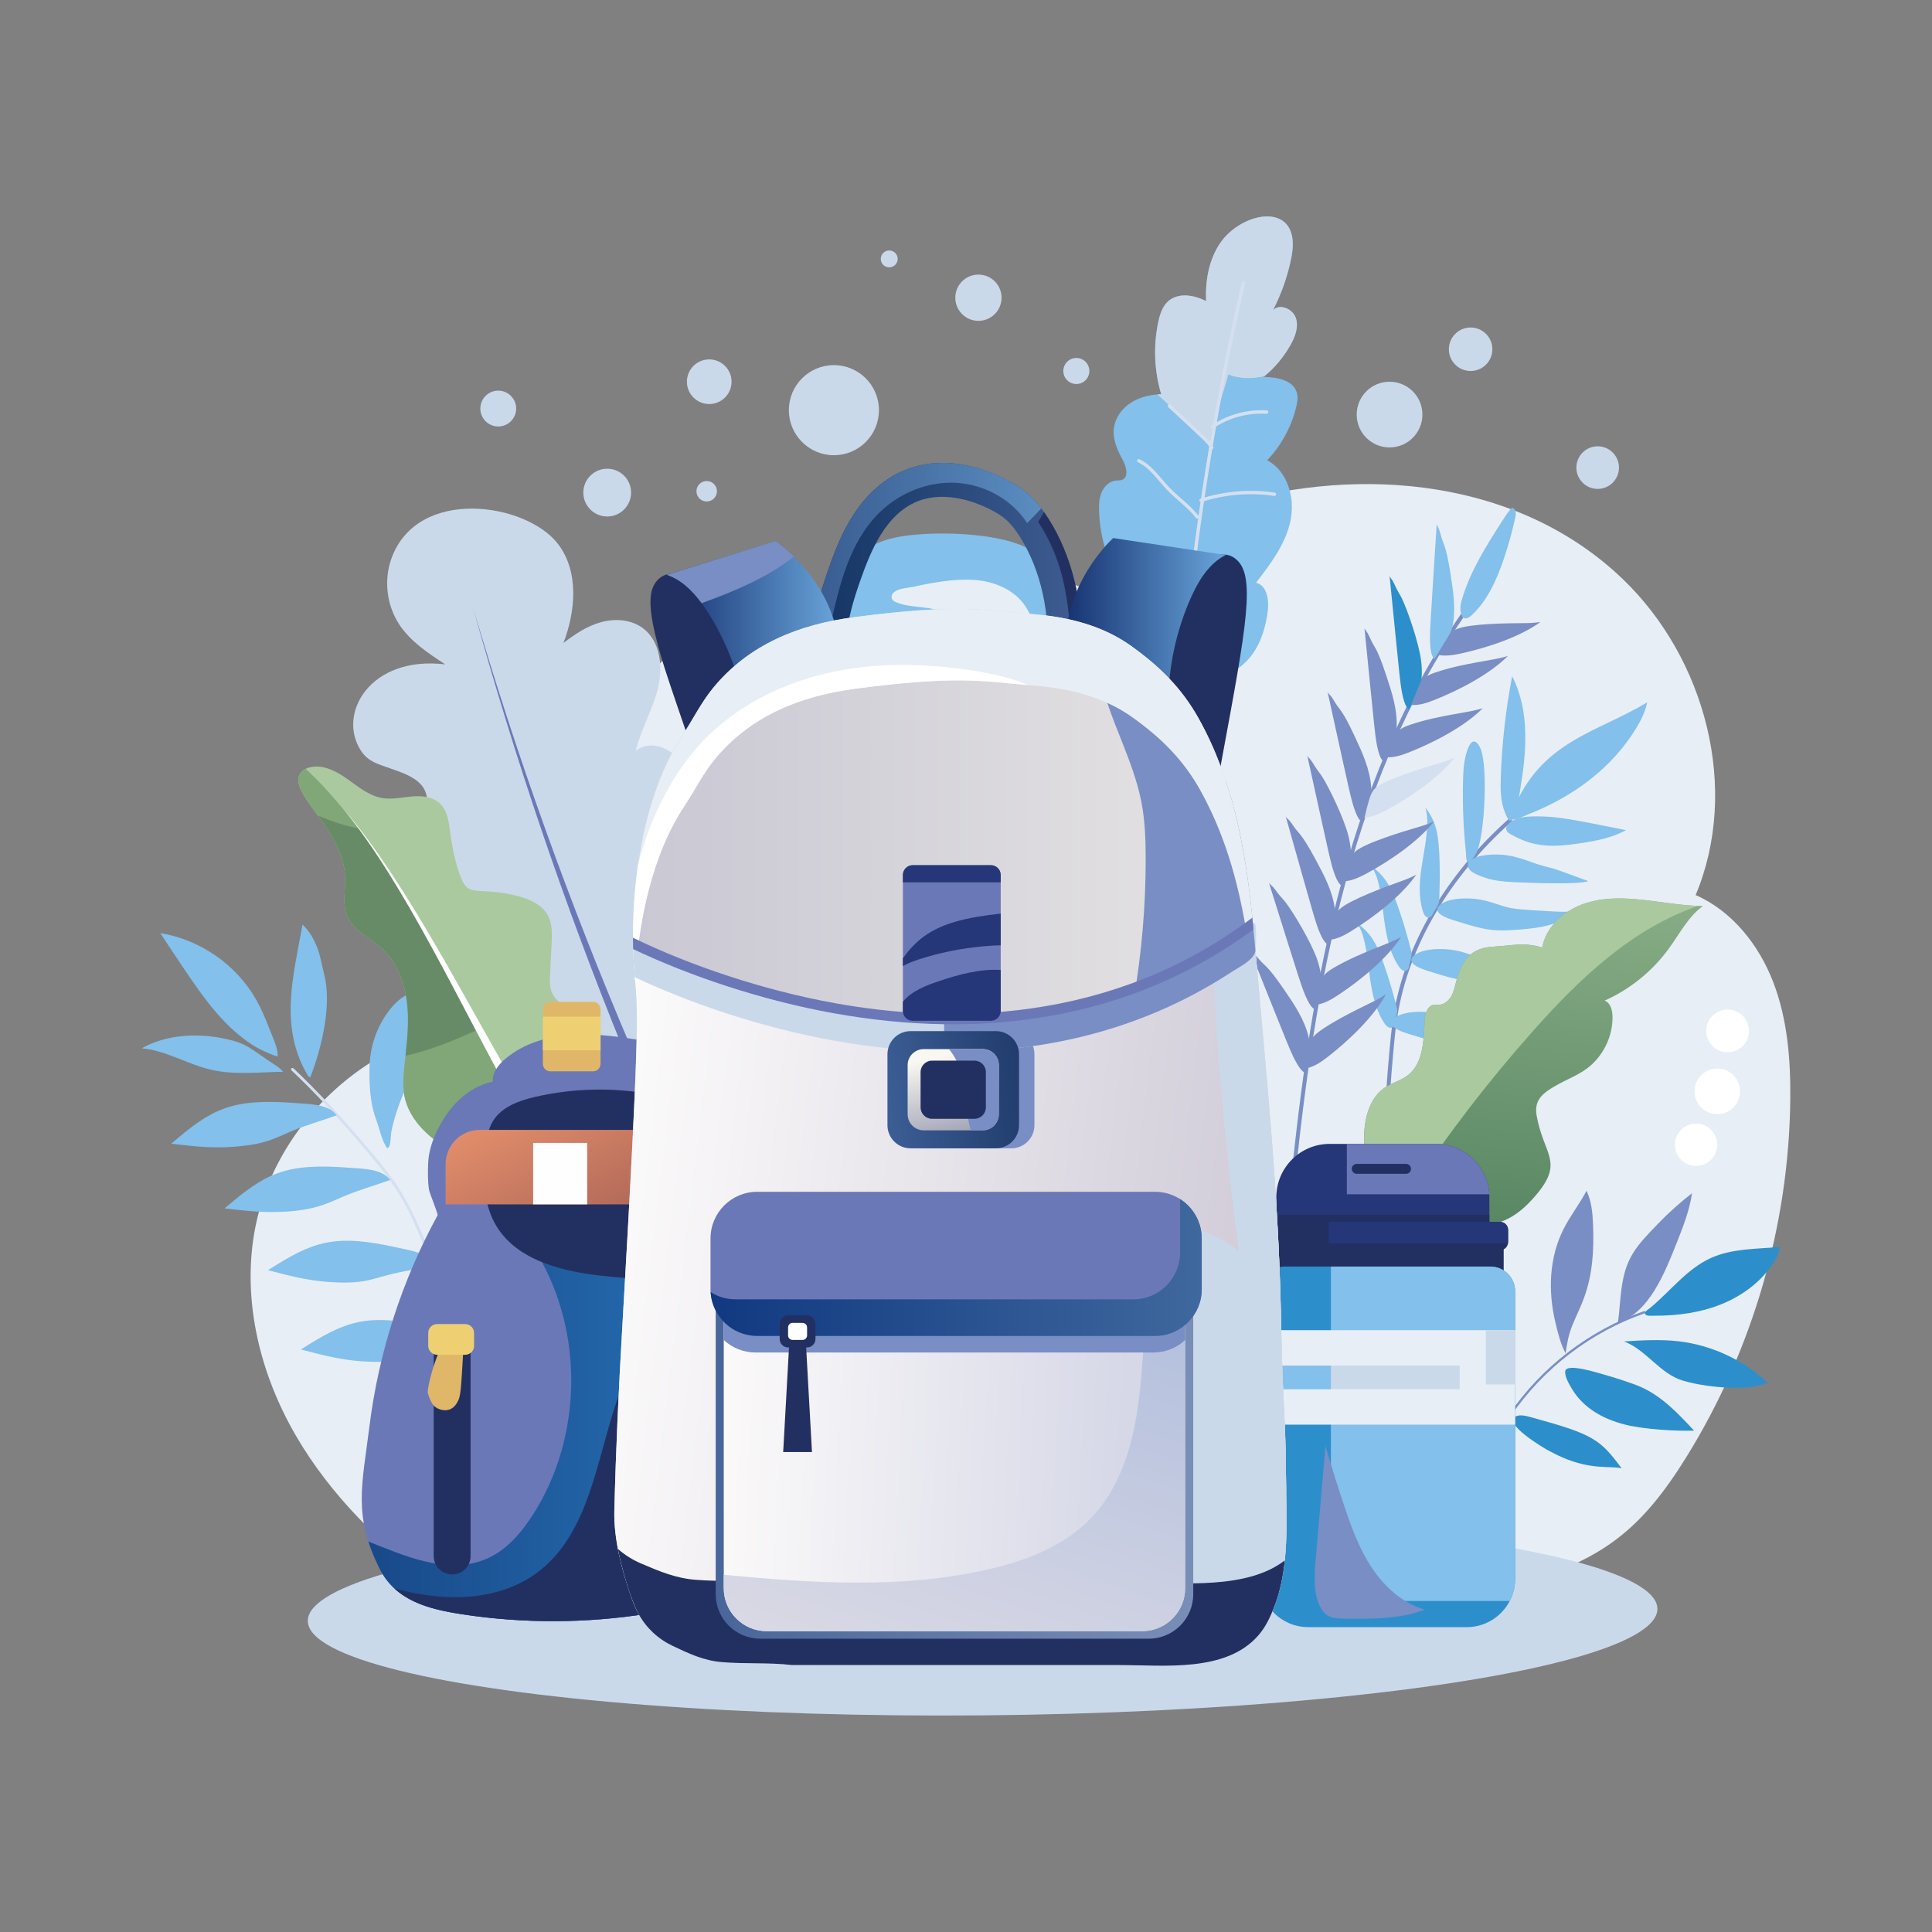 <svg viewBox="0 0 600 600" version="1.1" style="enable-background:new 0 0 600 600" y="0" x="0" id="backpack" xml:space="preserve" xmlns="http://www.w3.org/2000/svg">
  <rect x="0" y="0" width="600" height="600" fill="#808080" stroke="none"/>
  <g id="Backpack">
    <g>
      <path style="fill:#e7eef6" d="M136.066,492.968c-17.434-12.931-33.325-28.41-44.221-47.184
			c-10.896-18.773-16.513-41.09-12.943-62.5
			c3.671-22.015,17.724-41.69,36.495-53.504
			c20.708-13.034,47.747-15.971,70.392-25.1
			c-12.137-42.064,2.545-84.569,21.621-100.942
			c10.021-8.601,23.012-12.751,35.659-16.551
			c17.099-5.138,34.451-10.049,52.277-11.056c17.826-1.006,36.38,2.183,51.217,12.114
			c-1.492-0.998,13.137-17.72,14.602-19.12
			c6.161-5.887,12.216-10.141,20.27-12.51
			c41.335-12.157,90.201-7.809,122.517,23.207
			c25.749,24.714,36.434,65.23,22.649,98.151
			c11.344,4.97,19.633,15.457,24.086,27.014
			c4.452,11.557,5.436,24.163,5.301,36.547
			c-0.423,38.867-11.637,77.56-32.062,110.63
			c-14.109,22.843-26.466,32.687-53.101,39.857
			c-17.748,4.778-36.076,6.96-54.327,9.128
			c-82.288,9.775-165.608,19.549-247.761,8.69"></path>
      <path style="fill:#83c0eb" d="M295.731,201.16c0.819-2.805,1.592-6.009,0.061-8.498
			c-0.898-1.46-2.46-2.396-4.074-2.971c-4.319-1.539-9.233-0.864-13.445-2.674
			c-0.469-0.201-0.951-0.456-1.205-0.898c-0.395-0.687-0.08-1.607,0.506-2.142
			c1.411-1.288,4.303-1.364,6.102-1.757c6.858-1.499,15.116-2.968,21.867-1.75
			c5.037,0.908,9.962,3.439,12.816,7.687c1.14,1.697,1.931,3.627,3.228,5.207
			c3.167,3.858,7.706,3.175,9.249-2.227c1.9-6.652-1.681-13.964-7.176-18.166
			c-5.496-4.201-12.528-5.824-19.399-6.622c-6.487-0.753-13.047-0.868-19.556-0.343
			c-12.985,1.047-18.235,5.057-22.247,12.453c-4.446,8.197-2.157,12.888,3.956,19.937"></path>
      <g>
        <path style="fill:#798ec4" d="M432.223,361.262c-2.83-11.141-1.803-22.673-0.809-33.826
				c0.359-4.031,0.731-8.198,1.397-12.271
				c3.588-21.939,16.317-43.583,35.84-60.944c0.253-0.225,0.639-0.202,0.864,0.051
				c0.225,0.252,0.202,0.639-0.051,0.864
				c-19.314,17.175-31.903,38.564-35.446,60.227
				c-0.659,4.029-1.028,8.174-1.386,12.182c-0.985,11.05-2.003,22.477,0.776,33.416
				c0.083,0.328-0.115,0.66-0.442,0.744
				C432.642,361.788,432.307,361.592,432.223,361.262z"></path>
      </g>
      <path style="fill:#83c0eb" d="M511.536,218.113c-0.55,2.864-1.876,5.522-3.389,8.015
			c-7.638,12.588-19.869,21.417-33.529,26.765c-1.334,0.523-2.985,1.432-4.416,1.576
			c-1.837,0.185-0.774-1.699-0.4-2.637
			C478.482,230.058,495.944,227.585,511.536,218.113z"></path>
      <path style="fill:#83c0eb" d="M466.091,241.151c0.365-10.454,1.543-20.88,3.52-31.151
			c5.578,10.963,4.461,23.554,2.433,35.63c-0.46,2.736-0.778,6.43-2.321,8.814
			c-0.988,1.526-1.937-1.136-2.297-2.002
			C465.944,248.881,465.958,244.975,466.091,241.151z"></path>
      <path style="fill:#83c0eb" d="M477.738 253.532c6.241.019 11.306 1.112 27.242 4.272-4.172 2.317-8.954 3.252-13.668 3.99-8.965 1.402-14.927 1.514-22.399-2.847-1.211-.707-1.575-1.667-.649-2.826C470.335 253.531 474.748 253.523 477.738 253.532zM454.369 241.996c.08-2.844.225-5.057.955-7.837.602-2.292 1.848-5.102 3.446-3.345.844.927 1.265 2.161 1.542 3.384 1.65 7.257.556 25.889-1.736 30.505-.369.742-2.165 4.055-2.941 2.762-.423-.706-.31-2.126-.396-2.934C454.462 257.169 454.155 249.635 454.369 241.996z"></path>
      <path style="fill:#83c0eb" d="M456.892 267.209c.934-.946 2.305-1.3 3.618-1.51 7.943-1.269 13.062 1.482 17.253 2.77 5.652 1.737 1.153-.172 15.474 5.168-2.865 1.158-18.207.519-21.252.399-2.841-.112-5.698-.226-8.477-.825-2.019-.435-6.017-1.702-7.186-3.206-.468-.602-.681-1.455-.35-2.141M445.948 257.213c-.669-2.339-1.799-4.545-3.307-6.454.544 1.604.643 3.325.609 5.019-.185 9.083-4.147 18.362-1.352 27.263.245.781.731 1.852 1.677 1.918.972.068 1.355-1.153 1.755-1.831.692-1.17 1.589-2.244 1.64-3.618C447.171 274.003 447.452 262.471 445.948 257.213zM434.094 281.375c-1.82-5.213-3.652-9.159-8.218-12.36 4.871 6.853 2.2 21.766 8.546 31.139.459.677 1.231 1.565 2.156 1.356.951-.214.967-1.493 1.157-2.257.327-1.319.879-2.606.533-3.936C437.074 290.721 435.982 286.783 434.094 281.375zM429.633 299.034c-1.82-5.213-3.652-9.159-8.218-12.36 4.871 6.853 2.2 21.766 8.546 31.139.459.677 1.231 1.565 2.156 1.356.951-.214.967-1.493 1.157-2.257.327-1.319.879-2.606.533-3.936C432.613 308.381 431.521 304.443 429.633 299.034z"></path>
      <path style="fill:#83c0eb" d="M462.694 280.091c6.829 2.041 4.206 2.105 19.133 2.934 2.093.116 4.197.232 6.282.014-3.555 4.412-10.174 5.123-15.724 5.601-8.034.692-10.516.415-19.247-2.325-1.605-.504-8.834-2.317-6.198-5.01 2.173-2.22 6.977-2.404 9.847-2.254C458.788 279.155 460.775 279.517 462.694 280.091zM459.363 297.309c3.718.993 7.738 1.061 14.401 1.431 2.093.116 4.197.232 6.282.014-1.867 2.317-4.709 3.654-7.588 4.408-3.755.983-12.475 1.783-16.702 1.401-3.652-.33-7.183-1.435-10.681-2.533-1.605-.504-8.834-2.317-6.198-5.01 2.173-2.22 6.977-2.404 9.847-2.254C453.506 295.014 456.221 296.47 459.363 297.309zM453.186 316.807c3.718.993 7.738 1.061 14.401 1.431 2.093.116 4.197.232 6.282.014-3.555 4.413-10.174 5.123-15.724 5.601-8.034.692-10.516.415-19.247-2.325-1.605-.504-8.834-2.317-6.198-5.01 2.173-2.22 6.977-2.404 9.847-2.254C447.328 314.513 450.043 315.968 453.186 316.807z"></path>
      <path style="fill:#798ec4" d="M408.674,312.841c-0.014,0.074-0.177,0.767-0.144,0.785
			c-1.164-0.615-1.885-1.817-2.466-2.998c-1.741-3.534-1.96-4.69-12.003-36.533
			c0.125,0.396,0.952,0.98,1.239,1.313c0.464,0.539,0.902,1.101,1.316,1.679
			c0.766,1.069,1.71,1.975,2.529,3.008c2.411,3.04,8.11,12.596,9.903,17.857
			c0.521,1.529,0.922,3.092,1.154,4.659
			C410.428,304.135,410.429,303.34,408.674,312.841z"></path>
      <path style="fill:#798ec4" d="M414.232 300.543c8.277-4.831 17.003-7.247 20.894-9.564-4.393 6.807-12.895 13.655-19.52 18.025-2.066 1.362-4.267 2.667-6.718 3.007.142-.02.197-1.643 1.025-5.751C410.49 303.393 411.184 302.322 414.232 300.543zM405.706 332.59c-.008.075-.118.779-.084.793-1.207-.525-2.017-1.669-2.687-2.803-2.004-3.392-2.31-4.528-14.738-35.518.155.386 1.024.905 1.335 1.215.504.502.983 1.029 1.439 1.575 1.972 2.354 2.429 1.629 7.785 9.437 3.23 4.709 6.432 9.402 7.697 14.984C406.8 323.798 406.727 323.059 405.706 332.59z"></path>
      <path style="fill:#798ec4" d="M407.901,321.935c2.693-3.141,13.719-8.523,17.184-10.204
			c1.831-0.888,3.674-1.775,5.339-2.946c-3.864,7.121-11.822,14.593-18.098,19.453
			c-1.956,1.515-4.052,2.982-6.47,3.507c0.14-0.03,0.072-1.653,0.586-5.812
			C406.626,324.443,406.885,323.12,407.901,321.935z"></path>
      <g>
        <path style="fill:#798ec4" d="M401.698,365.144c-0.336-0.035-0.58-0.335-0.546-0.671
				c6.756-65.43,19.31-131.59,59.833-183.684c0.207-0.267,0.592-0.315,0.859-0.107
				c0.267,0.208,0.315,0.592,0.107,0.859
				c-40.327,51.842-52.84,117.759-59.582,183.058
				C402.335,364.935,402.034,365.179,401.698,365.144z"></path>
      </g>
      <g>
        <path style="fill:#798ec4" d="M468.707,439.214c10.1-14.774,24.971-26.15,41.874-32.03
				c0.437-0.152,0.667,0.508,0.23,0.66
				c-16.763,5.832-31.51,17.113-41.526,31.764
				C469.023,439.991,468.445,439.596,468.707,439.214z"></path>
        <path style="fill:#2c8fcb" d="M531.364,390.669c6.579-2.968,14.073-2.756,21.261-3.412
				c-0.008,1.683-0.801,3.26-1.7,4.684
				c-3.777,5.981-9.725,10.416-16.281,13.072s-13.705,3.616-20.779,3.595
				c-0.643-0.002-2.741,0.215-2.983-0.573c-0.228-0.743,1.107-1.457,1.546-1.82
				C518.748,401.004,523.874,394.048,531.364,390.669z"></path>
        <path style="fill:#798ec4" d="M502.418,411.051c0.518-3.522,0.66-7.09,1.122-10.62
				c1.276-9.743,4.402-13.219,11.502-20.527c3.254-3.35,6.741-6.474,10.428-9.34
				c-0.723,5.031-2.54,9.833-4.413,14.558
				c-4.088,10.311-8.817,22.605-18.864,25.772"></path>
        <path style="fill:#2c8fcb" d="M504.032,416.613c5.74-0.364,11.517-0.727,17.231-0.069
				c10.384,1.197,20.338,5.863,27.901,13.079c-0.216-0.206-3.84,0.878-4.354,0.956
				c-7.102,1.074-16.779-0.16-22.243-1.829
				c-7.133-2.179-11.336-9.586-18.257-12.173"></path>
        <path style="fill:#798ec4" d="M485.647,381.547c2.076-4.075,4.955-7.696,7.062-11.754
				c1.526,3.169,1.858,6.767,2.014,10.281c0.818,18.428-3.503,24.349-6.39,31.454
				c-1.185,2.916-1.704,5.683-2.114,8.77c-1.536-2.781-2.38-6.3-3.126-9.378
				C480.693,401.021,481.063,390.547,485.647,381.547z"></path>
        <path style="fill:#2c8fcb" d="M509.469 430.684c6.611 2.889 11.717 8.316 16.628 13.601-5.138.197-15.392-.298-21.717-1.937-6.559-1.699-12.613-5.08-16.087-10.833-.828-1.372-2.443-4.025-2.192-5.704.391-2.615 10.318.605 12.001 1.069C501.018 427.683 506.821 429.527 509.469 430.684zM475.895 440.246c19.068 5.214 21.089 6.824 27.71 15.743-3.552-.813-9.349.562-18.468-3.41-1.525-.664-3.003-1.431-4.468-2.22-1.513-.814-13.83-8.174-10.059-10.417C472.027 439.1 474.461 439.854 475.895 440.246z"></path>
      </g>
      <rect style="fill:#223061" y="386.798" x="394.661" height="8.525" width="72.322"></rect>
      <g>
        <path style="fill:#d4e0f0" d="M140.45,406.79c-2.836-5.274-5.125-10.924-7.339-16.388
				c-6.684-16.499-9.156-20.976-18.807-32.405
				c-9.072-10.744-16.404-18.633-23.771-25.579
				c-0.42-0.396,0.179-1.033,0.6-0.636c7.393,6.969,14.745,14.88,23.839,25.651
				c2.963,3.51,6.076,7.275,8.697,11.32
				c7.555,11.659,11.012,25.464,17.55,37.622
				C141.493,406.886,140.723,407.299,140.45,406.79z"></path>
      </g>
      <path style="fill:#83c0eb" d="M93.944 287.14c-2.797 15.833-7.443 31.793 1.781 47.096.275.147.336.225.611.372 3.55-8.983 6.81-22.708 4.34-32.013-.744-2.803-1.089-5.617-2.158-8.31C97.468 291.641 96.071 289.074 93.944 287.14zM108.81 362.677c-20.359-1.614-26.309 1.677-39.056 12.599 4.525.532 9.059 1.064 13.615 1.126 12.856.175 18.123-2.559 22.672-4.557 4.941-2.169 10.056-3.571 15.11-5.38C118.662 362.946 112.704 362.986 108.81 362.677zM123.674 387.506c-19.926-4.474-26.282-2.056-40.444 6.956 7.976 2.111 13.908 3.627 22.17 3.831 6.591.163 8.993-.639 14.237-2.102 5.198-1.45 10.459-2.115 15.718-3.192C133.389 389.164 127.485 388.362 123.674 387.506zM133.89 412.134c-19.926-4.474-26.282-2.056-40.444 6.956 7.976 2.111 13.908 3.627 22.17 3.831 6.591.163 8.992-.639 14.237-2.102 5.198-1.45 10.459-2.115 15.718-3.192C143.606 413.792 137.701 412.989 133.89 412.134zM114.741 334.124c-.024-1.919.009-3.841.227-5.748.592-5.159 2.577-10.151 5.69-14.308 1.808-2.415 4.076-4.605 6.901-5.662 2.583-.966 4.351-.457 6.078 1.438 3.1 3.401 3.121 7.659 1.376 11.858-1.042 2.507-2.588 4.764-4.023 7.068-4.317 6.929-7.736 14.504-9.429 22.516-.215 1.016-.173 4.324-.878 5.031-.543.545-.53.105-.925-.534-1.357-2.192-1.902-5.329-2.827-7.746C115.239 343.615 114.799 338.825 114.741 334.124z"></path>
      <ellipse transform="rotate(-.518 305.16 501.513)" style="fill:#cad9ea" ry="31.208" rx="209.574" cy="501.514" cx="305.157"></ellipse>
      <path style="fill:#cad9ea" d="M129.997,253.524c3.403-1.586,3.357-6.834,0.905-9.676
			c-2.452-2.843-6.279-3.974-9.807-5.255c-3.633-1.319-6.666-1.969-8.931-5.364
			c-7.615-11.411,2.689-29.71,26.132-26.899
			c-5.35-3.484-10.857-7.122-14.347-12.469c-3.879-5.943-4.791-13.724-2.392-20.403
			c8.059-22.437,41.856-17.39,51.72-4.547c6.544,8.521,5.548,20.748,1.7,30.78
			c3.562-2.758,7.404-5.311,11.752-6.49s9.307-0.812,12.921,1.878
			c5.493,4.088,6.316,12.149,4.658,18.793c-1.658,6.644-5.236,12.686-6.897,19.329
			c3.832-3.3,10.193-1.405,13.319,2.571c3.126,3.975,3.881,9.261,4.526,14.277
			c3.107,24.141,7.202,54.937-9.32,76.418c-3.224,4.192-7.136,7.812-11.281,11.097
			c-2.743,2.174-5.652,4.239-8.968,5.358c-4.979,1.68-10.451,1.082-15.54-0.226
			c-14.282-3.672-27.032-12.985-34.875-25.473"></path>
      <path style="fill:#6b78b7" d="M193.473,325.683c-18.184-44.743-33.741-90.527-46.569-137.039
			c13.612,46.289,29.927,91.758,48.828,136.099L193.473,325.683L193.473,325.683z"></path>
      <path style="fill:#abc99f" d="M184.081,330.297c-0.362,5.377-2.428,10.492-4.823,15.321
			c-3.661,7.379-8.496,14.661-15.824,18.422c-2.333-0.645,8.412,2.325-22.645-6.258
			c-7.003-3.841-13.705-9.648-15.212-17.492
			c-1.394-7.241,2.23-17.712,0.79-29.218c-0.78-6.23-3.217-12.469-7.898-16.653
			c-3.629-3.243-8.632-5.363-10.573-9.826c-1.671-3.844-0.531-8.258-0.713-12.445
			c-0.657-15.014-18.262-25.925-13.817-32.106c0.735-1.023,1.999-1.593,3.231-1.827
			c4.043-0.771,8.034,1.404,11.385,3.79c3.351,2.386,6.683,5.157,10.742,5.839
			c2.965,0.498,5.98-0.187,8.973-0.474c2.993-0.287,6.279-0.082,8.58,1.855
			c4.69,3.945,2.157,10.352,6.688,22.844c2.534,6.967,4.781,3.097,17.151,6.035
			c3.982,0.946,8.202,2.661,10.095,6.29c1.36,2.606,1.248,5.702,1.105,8.638
			c-0.569,11.576-0.79,12.832-0.04,14.866c1.262,3.432,5.028,5.112,7.692,7.615
			C182.894,319.203,184.445,324.919,184.081,330.297z"></path>
      <path style="fill:#81a678" d="M149.104,360.079l-8.316-2.299
			c-7.003-3.841-13.705-9.648-15.212-17.492c-1.376-7.151,2.223-17.78,0.79-29.218
			c-0.78-6.23-3.217-12.469-7.898-16.653c-3.629-3.243-8.632-5.363-10.573-9.826
			c-1.671-3.844-0.531-8.258-0.713-12.445
			c-0.655-15.001-18.261-25.927-13.817-32.106c0.4-0.558,0.949-0.975,1.565-1.278
			c19.046,17.343,43.081,57.041,53.704,80.903
			c2.657,5.863,7.645,11.258,7.611,17.887
			C156.205,345.585,157.122,354.271,149.104,360.079z"></path>
      <path style="fill:#678b67" d="M125.938,327.858c0.626-5.587,1.126-11.218,0.428-16.787
			c-0.78-6.23-3.217-12.469-7.898-16.653c-3.629-3.243-8.632-5.363-10.573-9.826
			c-1.671-3.844-0.531-8.258-0.713-12.445c-0.306-7.01-4.241-13.025-8.412-18.848
			c5.08,2.159,8.721,3.19,12.585,4.007c13.571,17.95,28.372,42.353,37.279,62.361
			C141.269,322.982,133.779,326.162,125.938,327.858z"></path>
      <path style="fill:#fff" d="M158.681,340.269c-14.848-26.438-32.819-65.584-51.902-88.86
			c19.633,22.637,38.864,61.593,54.349,87.505
			C161.127,338.914,158.681,340.269,158.681,340.269L158.681,340.269z"></path>
      <path style="fill:#6b78b7" d="M207.889,364.992c-0.561,10.969-6.187,120.882-6.97,136.186
			c-18.918,2.991-38.296,3.05-57.232,0.175
			c-10.415-1.582-20.825-4.148-25.862-14.303
			c-8.203-16.53-5.379-25.721-3.117-43.915
			c2.858-22.964,10.073-45.391,21.18-65.7c0.236-0.432-2.498-6.865-2.664-7.987
			c-0.399-2.699-0.362-5.604-0.247-8.314c0.236-5.501,3.024-11.398,6.271-15.817
			c3.369-4.589,8.223-8.246,13.796-9.403c-0.203-2.809,1.776-5.304,3.928-7.118
			c5.755-4.849,13.38-7.029,20.892-7.465c7.512-0.435,15.013,0.739,22.446,1.911
			c2.216,0.349,2.841,0.902,3.117,3.276
			C204.915,339.341,206.401,352.166,207.889,364.992z"></path>
      <linearGradient gradientUnits="userSpaceOnUse" y2="444.548" y1="444.548" x2="206.334" x1="114.39" id="SVGID_1_">
        <stop style="stop-color:#184989" offset="0"></stop>
        <stop style="stop-color:#246aad" offset="1"></stop>
      </linearGradient>
      <path style="fill:url(#SVGID_1_)" d="M206.334,395.342c-0.589,11.513-4.794,93.694-5.416,105.835
			c-18.918,2.991-38.296,3.05-57.232,0.175
			c-10.929-1.66-20.927-4.365-25.862-14.303c-1.384-2.79-2.545-5.535-3.435-8.325
			c9.876,3.842,24.39,10.796,36.868,5.309c6.036-2.654,10.546-7.901,14.123-13.441
			c15.469-23.963,16.058-56.721,1.46-81.225l33.646-3.737
			C202.522,388.81,204.48,392.047,206.334,395.342z"></path>
      <path style="fill:#223061" d="m205.523 411.207-4.605 89.971c-18.918 2.991-38.296 3.05-57.232.175-7.804-1.185-15.605-2.923-21.145-7.992 4.262 1.103 8.576 1.958 12.964 2.383 10.707 1.04 22.06-.697 30.795-6.975C190.46 471.407 183.928 431.24 205.523 411.207zM202.53 339.875c-12.001-2.237-24.463-1.969-36.357.781-5.062 1.171-10.458 3.116-13.124 7.576-1.58 2.644-1.965 5.812-2.245 8.879-.704 7.713-.872 15.903 2.813 22.715 6.144 11.359 20.543 14.985 33.38 16.4 14.292 1.575 28.729 1.843 43.07.8"></path>
      <linearGradient gradientUnits="userSpaceOnUse" y2="342.001" y1="381.806" x2="157.964" x1="178.639" id="SVGID_2_">
        <stop style="stop-color:#b46b5a" offset="0"></stop>
        <stop style="stop-color:#e48f6c" offset="1"></stop>
      </linearGradient>
      <path style="fill:url(#SVGID_2_)" d="M198.791,350.903v23.124h-60.396v-12.52
			c0-5.856,4.748-10.604,10.604-10.604H198.791z"></path>
      <g>
        <linearGradient gradientUnits="userSpaceOnUse" y2="174.287" y1="174.287" x2="335.883" x1="252.587" id="SVGID_3_">
          <stop style="stop-color:#133463" offset="0"></stop>
          <stop style="stop-color:#3f5d92" offset="1"></stop>
        </linearGradient>
        <path style="fill:url(#SVGID_3_)" d="M335.674,204.82l-10.462-0.736
				c0.968-13.775-1.986-26.968-8.321-37.149c-2.908-4.678-5.12-6.624-9.669-8.884
				c-8.106-4.022-16.289-4.856-22.449-2.287
				c-9.679,4.04-14.29,14.989-17.733,24.899
				c-2.134,6.148-3.631,11.309-3.986,16.506
				c-14.34-0.982-9.394-0.643-10.464-0.717c0.435-6.36,2.131-12.288,4.543-19.231
				c2.017-5.807,4.379-11.94,7.973-17.448
				c11.233-17.224,29.017-19.931,46.778-11.116
				c6.347,3.15,9.97,6.407,13.913,12.737
				C333.85,174.339,336.727,189.913,335.674,204.82z"></path>
      </g>
      <path style="fill:#223061" d="M335.823,202.081c-6.346-3.147-0.425-20.074-13.422-40.034
			c0.61-1.007,1.22-2.012,1.832-3.019
			C331.692,169.591,336.478,184.8,335.823,202.081z"></path>
      <linearGradient gradientUnits="userSpaceOnUse" y2="170.306" y1="170.306" x2="323.389" x1="252.59" id="SVGID_4_">
        <stop style="stop-color:#395c91" offset="0"></stop>
        <stop style="stop-color:#5b8dc0" offset="1"></stop>
      </linearGradient>
      <path style="fill:url(#SVGID_4_)" d="M323.389,157.871c-1.432,1.558-2.897,3.084-4.393,4.577
			c-4.8-7.393-13.387-12.066-22.191-12.508c-8.804-0.444-17.647,3.213-23.886,9.44
			c-9.108,9.092-12.267,22.39-15.037,34.959l0.642,2.519l-5.933-0.406
			c0.435-6.36,2.131-12.288,4.543-19.231c2.017-5.807,4.379-11.94,7.973-17.448
			c11.233-17.224,29.017-19.931,46.778-11.116
			C316.96,151.175,320.243,153.73,323.389,157.871z"></path>
      <path style="fill:#223061" d="M207.026,178.427c-2.058,0.493-3.635,2.265-4.37,4.249
			c-1.452,3.921-0.118,10.385,0.849,14.471c2.08,8.787,3.762,13.17,19.612,59.291
			c11.206-14.591,17.142-33.16,11.975-50.956
			c-1.044-3.595-2.529-7.044-4.011-10.482c-1.229-2.85-2.468-5.718-4.188-8.302
			c-2.915-4.379-7.201-7.831-12.1-9.747"></path>
      <linearGradient gradientUnits="userSpaceOnUse" y2="192.876" y1="192.876" x2="260.46" x1="207.053" id="SVGID_5_">
        <stop style="stop-color:#163271" offset="0"></stop>
        <stop style="stop-color:#69a5da" offset="1"></stop>
      </linearGradient>
      <path style="fill:url(#SVGID_5_)" d="M260.46,199.845l-29.503,17.857
			c-2.384-11.702-7.545-22.848-13.072-30.382
			c-2.842-3.872-6.332-7.304-10.831-8.788l33.713-10.482
			C240.863,168.152,258.192,179.531,260.46,199.845z"></path>
      <path style="fill:#83c0eb" d="M402.552,126.396c-1.498,6.174-4.643,11.941-9.02,16.544
			c6.477,3.388,8.769,11.947,7.173,19.079c-1.594,7.132-6.174,13.17-10.636,18.96
			c3.444,0.823,4.089,5.437,3.626,8.947c-1.741,13.19-8.733,21.145-22.196,21.4
			c-5.34,0.101-10.616-1.105-15.791-2.433l-11.616-35.905
			c-1.68-4.575-2.619-9.422-2.769-14.293c-0.061-1.991,0.021-4.042,0.815-5.867
			c0.795-1.827,2.44-3.395,4.423-3.589c0.629-0.063,1.287,0.01,1.879-0.212
			c2.154-0.804,1.393-4.01,0.302-6.033c-1.601-2.965-3.126-6.187-2.86-9.545
			c0.438-5.569,5.722-10.843,14.745-11.006c-2.159-7.241-2.477-15.022-0.918-22.413
			c0.507-2.405,1.294-4.905,3.143-6.52c3.127-2.734,8.026-1.9,11.712,0.009
			c-0.276-6.201,0.802-12.644,4.232-17.819
			c6.918-10.442,25.795-13.585,22.247,4.265
			c-1.129,5.687-3.057,11.214-5.709,16.368c2.07-2.182,6.153-0.432,7.101,2.425
			c0.947,2.855-0.271,5.963-1.774,8.569c-2.253,3.906-4.968,7.067-8.262,9.714
			c4.082,0.108,9.165,0.935,10.338,4.848
			C403.175,123.349,402.911,124.919,402.552,126.396z"></path>
      <path style="fill:#cad9ea" d="M400.661,107.329c-2.068,3.585-4.732,6.846-7.942,9.459
			c-3.746,0.919-7.687,0.899-11.268-0.469c-1.837,7.171-4.891,14.128-5.671,21.435
			c-5.437-5.085-10.873-10.171-16.312-15.258c0.386-0.028,0.773-0.045,1.159-0.052
			c-2.159-7.241-2.477-15.022-0.918-22.413c0.507-2.405,1.294-4.905,3.143-6.52
			c3.127-2.734,8.026-1.9,11.712,0.009c-0.276-6.201,0.802-12.644,4.232-17.819
			c6.918-10.442,25.795-13.585,22.247,4.265
			c-1.129,5.687-3.057,11.214-5.709,16.368c2.07-2.182,6.153-0.432,7.101,2.425
			C403.383,101.614,402.164,104.723,400.661,107.329z"></path>
      <g>
        <path style="fill:#d4e0f0" d="M370.069,180.733c-0.288-0.034-0.493-0.295-0.459-0.582
				c3.667-30.974,9.068-62.092,16.053-92.49c0.065-0.282,0.346-0.458,0.629-0.394
				c0.282,0.065,0.459,0.346,0.394,0.629c-6.976,30.361-12.371,61.442-16.033,92.379
				C370.618,180.561,370.357,180.767,370.069,180.733z"></path>
      </g>
      <path style="fill:#223061" d="M380.64,172.259c2.109,0.176,3.936,1.69,4.962,3.54
			c4.334,7.813-0.544,28.921-9.078,76.007
			c-13.282-12.73-21.956-30.189-19.538-48.561
			c0.488-3.711,1.435-7.345,2.381-10.967c0.784-3.003,1.575-6.026,2.885-8.84
			c2.22-4.769,5.935-8.83,10.488-11.464"></path>
      <linearGradient gradientUnits="userSpaceOnUse" y2="190.9" y1="190.9" x2="380.63" x1="331.024" id="SVGID_6_">
        <stop style="stop-color:#163271" offset="0"></stop>
        <stop style="stop-color:#69a5da" offset="1"></stop>
      </linearGradient>
      <path style="fill:url(#SVGID_6_)" d="M362.919,214.7c0.489-9.909,2.807-19.725,6.802-28.807
			c2.38-5.411,5.64-10.848,10.909-13.527l-34.91-5.266
			c0,0-15.496,13.846-14.663,34.406L362.919,214.7z"></path>
      <linearGradient gradientUnits="userSpaceOnUse" y2="243.986" y1="397.579" x2="484.631" x1="466.865" id="SVGID_7_">
        <stop style="stop-color:#52815e" offset="0"></stop>
        <stop style="stop-color:#96b890" offset="1"></stop>
      </linearGradient>
      <path style="fill:url(#SVGID_7_)" d="M528.847,281.372c-4.577,3.363-7.246,8.646-10.588,13.237
			c-5.091,6.991-12.036,12.616-19.929,16.147c1.818,0.669,2.409,2.942,2.449,4.879
			c0.131,6.333-3.016,12.648-8.153,16.355c-2.853,2.059-6.197,3.314-9.255,5.054
			c-3.961,2.252-7.034,4.372-6.166,9.337c2.123,12.119,8.401,14.24,0.313,24.177
			c-3.682,4.524-8.403,8.706-14.176,9.538c-7.34,1.059-14.2-3.468-20.234-7.779
			c-0.322-0.196-17.091-10.391-18.52-11.26
			c-1.964-7.725-1.189-18.77,5.459-23.269c2.259-1.53,5.042-2.187,7.19-3.863
			c5.251-4.094,4.833-12.117,5.229-17.161c0.148-1.888,0.732-4.176,2.568-4.64
			c0.683-0.171,1.404-0.035,2.103-0.103c1.586-0.159,2.9-1.376,3.657-2.776
			c0.759-1.402,1.072-2.993,1.47-4.535c2.991-11.555,9.55-10.419,14.62-10.954
			c4.22-0.446,7.907-0.846,12.059,0.521c1.14-6.223,6.37-11.123,12.291-13.35
			C503.247,276.412,516.387,281.282,528.847,281.372z"></path>
      <path style="fill:#abc99f" d="M527.4,281.342c-20.502,6.971-36.868,22.586-51.265,38.791
			c-13.766,15.49-26.435,31.956-37.877,49.234l-13.669-8.311
			c-1.964-7.725-1.189-18.77,5.459-23.269c2.259-1.53,5.042-2.187,7.19-3.863
			c5.251-4.094,4.833-12.117,5.229-17.161c0.148-1.888,0.732-4.176,2.568-4.64
			c0.683-0.171,1.404-0.035,2.103-0.103c1.586-0.159,2.9-1.376,3.657-2.776
			c0.759-1.402,1.072-2.993,1.47-4.535c2.991-11.555,9.55-10.419,14.62-10.954
			c4.22-0.446,7.907-0.846,12.059,0.521c1.14-6.223,6.37-11.123,12.291-13.35
			C502.795,276.582,515.653,280.959,527.4,281.342z"></path>
      <path style="fill:#253778" d="M462.541,382.849h-66.173v-11.022c0-9.158,7.424-16.581,16.581-16.581
			h33.012c8.844,0,16.072,6.924,16.555,15.649
			C462.561,371.717,462.532,371.378,462.541,382.849z"></path>
      <rect style="fill:#223061" y="377.284" x="396.367" height="5.564" width="66.173"></rect>
      <path style="fill:#223061" d="M468.353,381.959v3.804c0,1.377-1.114,2.491-2.491,2.491h-71.218
			c-1.376,0-2.491-1.115-2.491-2.491v-3.804c0-1.376,1.115-2.491,2.491-2.491
			h71.218C467.238,379.468,468.353,380.583,468.353,381.959z"></path>
      <path style="fill:#2c8fcb" d="M470.539,401.006v89.301c0,8.311-6.739,15.013-15.013,15.013h-49.264
			c-8.291,0-15.015-6.722-15.015-15.013v-89.301c0-4.234,3.433-7.665,7.667-7.665
			h63.957C467.105,393.341,470.539,396.772,470.539,401.006z"></path>
      <path style="fill:#83c0eb" d="M470.539,401.006v89.301c0,2.484-0.603,4.827-1.671,6.891h-55.547
			V393.341h49.55C467.105,393.341,470.539,396.772,470.539,401.006z"></path>
      <path style="fill:#798ec4" d="M411.627,449.066c1.855,6.309,3.804,12.59,5.903,18.822
			c2.251,6.683,4.712,13.386,8.653,19.234s9.542,10.838,16.327,12.762
			c-7.961,3.006-16.706,2.917-25.214,2.788c-3.516-0.053-5.567-0.407-7.218-3.501
			c-2.089-3.916-1.885-8.606-1.627-13.037"></path>
      <rect style="fill:#e7eef6" y="413.096" x="391.247" height="29.34" width="79.291"></rect>
      <rect style="fill:#cad9ea" y="413.096" x="461.422" height="16.864" width="9.116"></rect>
      <rect style="fill:#cad9ea" y="424.106" x="389.415" height="7.32" width="63.894"></rect>
      <rect style="fill:#83c0eb" y="424.106" x="389.415" height="7.32" width="23.906"></rect>
      <linearGradient gradientUnits="userSpaceOnUse" y2="353.201" y1="353.201" x2="399.543" x1="190.772" id="SVGID_8_">
        <stop style="stop-color:#c8c7d3" offset="0"></stop>
        <stop style="stop-color:#e7e5e4" offset="1"></stop>
      </linearGradient>
      <path style="fill:url(#SVGID_8_)" d="M395.817,498.77c-1.224,3.213-2.683,6.396-4.926,9.005
			c-10.088,11.721-29.368,9.319-43.359,9.319H245.968
			c-7.477-0.855-14.415-0.271-21.913-0.919c-5.631-0.486-10.214-2.682-15.209-5.052
			c-4.473-2.124-8.174-5.568-10.562-9.945c-0.97-1.778-1.71-3.669-2.377-5.58
			c-2.82-8.066-5.339-17.813-5.122-26.362c0.475-18.936,1.341-37.714,2.444-56.609
			c7.697-132.001,3.33-91.62,3.33-121.405
			c-0.01-20.609,3.931-45.614,15.431-62.938c3.215-4.844,5.739-10.087,9.492-14.656
			c11.129-13.551,26.662-19.705,43.74-21.955
			c32.874-4.338,40.712-2.13,55.895-0.914c10.721,0.858,21.336,3.549,30.041,9.763
			c8.832,6.306,15.791,13.079,21.135,22.684
			c10.596,19.033,14.456,40.449,16.635,61.78
			c0.904,8.944,5.032,56.211,5.498,61.997c4.218,52.313,2.963,64.96,4.11,85.551
			c0.496,8.835,0.778,17.682,0.843,26.531
			C399.472,472.064,400.525,486.395,395.817,498.77z"></path>
      <path style="fill:#798ec4" d="M389.543,291.387c-2.293,2.899-5.106,4.781-8.323,6.736
			c-7.181,4.363-14.738,8.108-22.561,11.179l-6.494,0.561
			c2.421-14.233,3.641-28.669,3.64-43.107
			c-0.002-5.942-0.212-11.913-1.35-17.747
			c-2.619-13.44-10.029-25.558-12.831-38.962
			c14.111,5.956,19.616,8.904,28.697,19.364c3.746,4.313,7.253,8.832,10.503,13.529
			C386.058,258.889,388.009,274.677,389.543,291.387z"></path>
      <path style="fill:#e7eef6" d="M399.451,464.344c-0.303-7.802-0.421-8.413-0.643-13.354
			c-1.194-26.917,0.966-29.724-7.403-121.486
			c-2.492-27.329-3.801-57.41-18.651-84.092
			c-5.344-9.604-12.303-16.378-21.135-22.684
			c-8.706-6.215-19.32-8.905-30.041-9.763
			c-15.481-1.23-23.134-3.409-55.894,0.914
			c-17.077,2.25-32.611,8.403-43.74,21.955
			c-3.753,4.57-6.278,9.812-9.492,14.656
			c-10.065,15.163-14.287,36.303-15.212,54.276
			c-0.352-4.691-0.68-8.877-0.68-13.546
			c-0.01-20.848,4.004-45.724,15.431-62.938
			c3.215-4.844,5.739-10.087,9.492-14.656
			c11.129-13.551,26.662-19.705,43.74-21.955
			c32.874-4.338,40.712-2.13,55.895-0.914c10.721,0.858,21.336,3.549,30.041,9.763
			c8.832,6.306,15.791,13.079,21.135,22.684
			c10.542,18.941,14.427,40.162,16.635,61.78
			c0.603,5.917,4.716,52.293,5.498,61.997c4.218,52.313,2.963,64.96,4.11,85.551
			C399.385,447.664,399.32,456.912,399.451,464.344z"></path>
      <path style="fill:#fff" d="M319.473,212.788c-14.534-1.282-22.597-3.023-53.79,1.093
			c-17.077,2.25-32.611,8.403-43.74,21.955
			c-3.753,4.57-6.278,9.812-9.492,14.656
			c-10.065,15.163-14.287,36.303-15.212,54.276
			c-0.352-4.691-0.68-8.877-0.68-13.546c-0.004-7.513,0.481-15.023,1.549-22.442
			c3.419-13.556,9.968-27.644,19.572-37.987
			c10.431-11.235,24.724-18.492,39.681-21.853
			c14.957-3.362,30.576-2.993,45.708-0.535
			C308.586,209.299,314.283,210.625,319.473,212.788z"></path>
      <linearGradient gradientUnits="userSpaceOnUse" y2="393.206" y1="418.74" x2="185.257" x1="396.285" id="SVGID_9_">
        <stop style="stop-color:#cfcad7" offset="0"></stop>
        <stop style="stop-color:#fcfbfb" offset="1"></stop>
      </linearGradient>
      <path style="fill:url(#SVGID_9_)" d="M395.817,498.77c-1.224,3.213-2.683,6.396-4.926,9.005
			c-10.088,11.721-29.368,9.319-43.359,9.319H245.968
			c-7.477-0.855-14.415-0.271-21.913-0.919c-5.631-0.486-10.214-2.682-15.209-5.052
			c-4.473-2.124-8.174-5.568-10.562-9.945c-0.97-1.778-1.71-3.669-2.377-5.58
			c-2.82-8.066-5.339-17.813-5.122-26.362c0.475-18.936,1.341-37.714,2.444-56.609
			c5.931-101.708,4.716-97.994,3.769-111.093
			c25.061,8.975,50.876,16.128,77.344,18.717
			c29.029,2.839,58.996-0.009,85.831-11.44
			c9.646-4.108,19.766-9.496,30.103-9.087
			c2.896,33.391,6.781,70.396,7.55,109.42
			c0.566,29.586,1.396,28.474,1.552,49.921
			C399.472,472.064,400.525,486.395,395.817,498.77z"></path>
      <path style="fill:#798ec4" d="M321.256,327.41v22.026c0,3.97-3.218,7.188-7.187,7.188h-26.484
			c-3.97,0-7.188-3.218-7.188-7.188v-22.026c0-3.968,3.218-7.187,7.188-7.187
			h26.484C318.038,320.224,321.256,323.442,321.256,327.41z"></path>
      <g>
        <path style="fill:#cad9ea" d="M389.758,295.887c-1.187,2.709-4.663,4.256-7.104,5.86
				c-36.881,24.206-80.162,29.331-124.073,21.358
				c-21.834-3.961-43.821-11.306-61.438-19.617
				c-0.268-3.558-0.496-6.794-0.566-10.324c7.978,2.169,15.573,6.435,22.726,9.681
				c22.803,10.347,48.645,14.192,73.902,14.737
				c16.553,0.381,33.333-0.829,48.837-6.548c6.816-2.515,13.287-5.867,19.713-9.258
				c10.317-5.442,21.43-11.493,27.858-15.086
				C390.333,286.287,390.162,294.96,389.758,295.887z"></path>
      </g>
      <path style="fill:#cad9ea" d="M395.817,498.77c-1.224,3.213-2.683,6.396-4.926,9.005
			c-10.088,11.721-29.368,9.319-43.359,9.319h-92.914
			c-5.952-10.721-10.031-22.476-11.76-34.609l115.369-102.069
			c9.466-0.836,19.215,2.182,26.556,8.216c-3.825-28.482-6.468-57.123-7.924-85.826
			c-0.098-1.929-0.442-3.963,0.531-5.712c1.825-3.278,5.231-5.148,8.793-6.264
			c2.311-0.724,3.306-0.071,3.52,2.34c3.558,40.011,7.375,78.052,8.122,115.974
			c0.566,29.586,1.396,28.474,1.552,49.921
			C399.472,472.064,400.525,486.395,395.817,498.77z"></path>
      <path style="fill:#798ec4" d="M389.889,295.271c-0.386,2.821-4.981,4.995-7.236,6.475
			c-25.123,16.489-55.123,25.342-89.45,24.82v-8.985
			c16.553,0.381,33.333-0.829,48.837-6.548c6.816-2.515,13.287-5.867,19.713-9.258
			c9.176-4.841,18.299-9.781,27.37-14.815
			C389.481,290.649,389.562,291.578,389.889,295.271z"></path>
      <path style="fill:#223061" d="M398.995,484.614c-0.51,4.872-1.461,9.644-3.178,14.156
			c-1.224,3.213-2.683,6.396-4.928,9.005c-10.087,11.721-29.367,9.319-43.357,9.319
			H245.968c-7.477-0.855-14.415-0.271-21.913-0.919
			c-5.631-0.486-10.214-2.682-15.209-5.052c-4.473-2.124-8.174-5.568-10.562-9.945
			c-2.554-4.679-5.319-14.522-6.395-20.159c2.096,1.864,4.54,3.402,7.237,4.552
			c5.559,2.37,10.657,4.566,16.924,5.052c8.34,0.649,16.06,0.065,24.378,0.92
			h113.002C367.835,491.542,387.281,493.599,398.995,484.614z"></path>
      <linearGradient gradientUnits="userSpaceOnUse" y2="439.843" y1="439.843" x2="370.572" x1="222.265" id="SVGID_10_">
        <stop style="stop-color:#48669a" offset="0"></stop>
        <stop style="stop-color:#798eb7" offset="1"></stop>
      </linearGradient>
      <path style="fill:url(#SVGID_10_)" d="M370.572,384.6v110.485c0,7.634-6.19,13.822-13.824,13.822H236.088
			c-7.634,0-13.822-6.188-13.822-13.822V384.6c0-7.634,6.188-13.822,13.822-13.822
			h120.661C364.382,370.778,370.572,376.966,370.572,384.6z"></path>
      <linearGradient gradientUnits="userSpaceOnUse" y2="435.72" y1="444.169" x2="211.218" x1="385.829" id="SVGID_11_">
        <stop style="stop-color:#cccee2" offset="0"></stop>
        <stop style="stop-color:#fffdfb" offset="1"></stop>
      </linearGradient>
      <path style="fill:url(#SVGID_11_)" d="M368.067,386.467v106.751c0,7.377-5.982,13.356-13.357,13.356H238.126
			c-7.375,0-13.356-5.979-13.356-13.356V386.467c0-7.387,5.984-13.356,13.356-13.356
			h116.584C362.092,373.112,368.067,379.093,368.067,386.467z"></path>
      <linearGradient gradientUnits="userSpaceOnUse" y2="545.504" y1="393.424" x2="277.886" x1="330.832" id="SVGID_12_">
        <stop style="stop-color:#b2bfdd" offset="0"></stop>
        <stop style="stop-color:#e0dde6" offset="1"></stop>
      </linearGradient>
      <path style="fill:url(#SVGID_12_)" d="M368.067,386.467v106.751c0,7.377-5.982,13.356-13.357,13.356H238.126
			c-7.375,0-13.356-5.979-13.356-13.356v-4.16
			c27.446,2.606,55.332,4.479,82.148-1.673
			c29.218-6.705,42.815-20.897,46.825-53.073
			c2.426-19.467,1.137-44.601,10.667-57.027
			C366.676,379.679,368.067,382.91,368.067,386.467z"></path>
      <path style="fill:#798ec4" d="M368.067,386.467v29.685c-2.591,2.407-6.061,3.879-9.875,3.879
			H234.645c-3.814,0-7.284-1.474-9.875-3.881v-29.683
			c0-4.152,1.893-7.86,4.863-10.31c1.563-0.575,3.25-0.89,5.012-0.89h123.547
			c1.76,0,3.447,0.313,5.008,0.888C366.166,378.598,368.067,382.312,368.067,386.467z"></path>
      <path style="fill:#6b78b7" d="M373.212,384.626v15.752c0,8.012-6.494,14.506-14.506,14.506H235.161
			c-8.012,0-14.506-6.494-14.506-14.506v-15.752c0-8.012,6.494-14.506,14.506-14.506
			h123.545C366.718,370.121,373.212,376.615,373.212,384.626z"></path>
      <linearGradient gradientUnits="userSpaceOnUse" y2="393.621" y1="393.621" x2="373.212" x1="220.683" id="SVGID_13_">
        <stop style="stop-color:#103981" offset="0"></stop>
        <stop style="stop-color:#3f689e" offset="1"></stop>
      </linearGradient>
      <path style="fill:url(#SVGID_13_)" d="M373.212,384.626v15.752c0,8.012-6.494,14.506-14.506,14.506H235.161
			c-7.709,0-14.013-6.014-14.478-13.606c2.241,1.418,4.897,2.238,7.744,2.238
			h123.545c8.012,0,14.506-6.494,14.506-14.506
			c-0.009-16.529,0.021-15.891-0.028-16.653
			C370.513,374.928,373.212,379.463,373.212,384.626z"></path>
      <linearGradient gradientUnits="userSpaceOnUse" y2="341.479" y1="335.503" x2="268.38" x1="322.486" id="SVGID_14_">
        <stop style="stop-color:#1e3868" offset="0"></stop>
        <stop style="stop-color:#40639b" offset="1"></stop>
      </linearGradient>
      <path style="fill:url(#SVGID_14_)" d="M316.464,327.41v22.026c0,3.97-3.218,7.188-7.187,7.188h-26.484
			c-3.97,0-7.188-3.218-7.188-7.188v-22.026c0-3.968,3.218-7.187,7.188-7.187
			h26.484C313.246,320.224,316.464,323.442,316.464,327.41z"></path>
      <linearGradient gradientUnits="userSpaceOnUse" y2="327.861" y1="353.977" x2="293.732" x1="299.425" id="SVGID_15_">
        <stop style="stop-color:#9b9eb1" offset="0"></stop>
        <stop style="stop-color:#f8f7f1" offset="1"></stop>
      </linearGradient>
      <path style="fill:url(#SVGID_15_)" d="M310.194,330.791v15.266c0,2.751-2.231,4.982-4.98,4.982h-18.355
			c-2.751,0-4.982-2.231-4.982-4.982v-15.266c0-2.752,2.231-4.982,4.982-4.982
			h18.355C307.963,325.809,310.194,328.04,310.194,330.791z"></path>
      <path style="fill:#798ec4" d="M310.194,330.791v15.266c0,2.751-2.231,4.982-4.98,4.982h-3.729
			c-2.486-8.36-0.749-17.995-6.779-25.231h10.508
			C307.963,325.809,310.194,328.04,310.194,330.791z"></path>
      <path style="fill:#223061" d="M306.172,332.959v10.93c0,1.97-1.597,3.567-3.566,3.567h-13.142
			c-1.97,0-3.567-1.597-3.567-3.567v-10.93c0-1.969,1.597-3.566,3.567-3.566h13.142
			C304.575,329.393,306.172,330.99,306.172,332.959z"></path>
      <circle style="fill:#fff" r="6.576" cy="355.52" cx="526.74"></circle>
      <circle style="fill:#fff" r="7.078" cy="338.923" cx="533.316"></circle>
      <circle style="fill:#fff" r="6.64" cy="320.16" cx="536.525"></circle>
      <circle style="fill:#cad9ea" r="6.614" cy="145.22" cx="496.173"></circle>
      <circle style="fill:#cad9ea" r="10.203" cy="128.751" cx="431.54"></circle>
      <circle style="fill:#cad9ea" r="6.754" cy="108.462" cx="456.711"></circle>
      <circle style="fill:#cad9ea" r="13.988" cy="127.381" cx="258.976"></circle>
      <circle style="fill:#cad9ea" r="7.182" cy="92.46" cx="303.861"></circle>
      <circle style="fill:#cad9ea" r="4.044" cy="115.215" cx="334.268"></circle>
      <circle style="fill:#cad9ea" r="2.624" cy="80.403" cx="276.158"></circle>
      <circle style="fill:#cad9ea" r="6.934" cy="118.547" cx="220.26"></circle>
      <circle style="fill:#cad9ea" r="7.417" cy="152.981" cx="188.574"></circle>
      <circle style="fill:#cad9ea" r="3.178" cy="152.564" cx="219.468"></circle>
      <circle style="fill:#cad9ea" r="5.563" cy="126.88" cx="154.737"></circle>
      <rect style="fill:#fefefe" y="354.94" x="165.575" height="19.088" width="16.775"></rect>
      <path style="fill:#e0b768" d="M186.502,313.426v16.971c0,1.274-1.031,2.307-2.306,2.307h-13.296
			c-1.274,0-2.306-1.033-2.306-2.307v-16.971c0-1.274,1.031-2.308,2.306-2.308
			h13.296C185.471,311.118,186.502,312.151,186.502,313.426z"></path>
      <path style="fill:#223061" d="M146.145,417.358v65.88c0,3.166-2.566,5.73-5.73,5.73
			c-3.166,0-5.73-2.564-5.73-5.73v-65.88c0-5.099,6.189-7.64,9.783-4.052
			C145.503,414.345,146.145,415.776,146.145,417.358z"></path>
      <path style="fill:#83c0eb" d="M77.147 323.663c-8.303-5.779-14.261-14.27-19.914-22.66-2.509-3.723-4.994-7.462-7.454-11.218 12.4 1.987 23.719 9.88 29.87 20.828 1.618 2.88 2.889 5.94 4.072 9.024.927 2.416 2.652 5.797 2.513 8.417-1.265-.198-2.944-1.036-4.161-1.568C80.336 325.727 78.702 324.745 77.147 323.663zM83.499 329.459c-6.367-4.385-7.525-5.537-13.227-6.784C61.475 320.751 51.871 321.177 44 325.553c7.431.652 14.058 4.878 21.314 6.611 7.438 1.777 15.082.779 22.619.694C86.76 331.42 85.017 330.504 83.499 329.459zM92.22 342.591c-20.359-1.614-26.309 1.677-39.056 12.599 8.194.963 14.28 1.626 22.489.661 6.548-.77 8.812-1.903 13.798-4.092 4.941-2.169 10.056-3.571 15.11-5.38C102.072 342.86 96.114 342.9 92.22 342.591zM453.931 186.471c2.51-8.835 7.512-16.72 12.45-24.465.861-1.35 1.726-2.706 2.773-3.917.295-.342.554-.469.935-.16.825.671.686 1.948.457 2.987-.956 4.33-2.152 8.608-3.581 12.806-2.173 6.386-5.018 12.78-9.955 17.375-.866.806-2.272 1.603-2.944.23C453.29 189.744 453.465 188.109 453.931 186.471zM445.867 204.027c-.039.064-.441.652-.417.68-.864-.993-1.103-2.374-1.221-3.685-.351-3.924-.138-5.081 1.966-38.404-.026.415.535 1.258.683 1.671.239.67.444 1.352.622 2.04.768 2.973 1.493 2.515 2.971 11.867.886 5.602 1.768 11.238.507 16.838C450.639 196.538 449.201 198.603 445.867 204.027z"></path>
      <path style="fill:#798ec4" d="M452.43,195.352c3.782-1.678,16.051-1.797,19.902-1.824
			c2.035-0.014,4.081-0.023,6.087-0.364c-6.55,4.767-16.948,8.092-24.704,9.781
			c-2.418,0.527-4.941,0.95-7.35,0.384c0.139,0.033,0.776-1.461,3.028-4.995
			C450.2,197.067,451.003,195.985,452.43,195.352z"></path>
      <path style="fill:#2c8fcb" d="M437.942,219.703c-0.028,0.069-0.33,0.715-0.301,0.739
			c-1.014-0.839-1.474-2.163-1.803-3.438c-0.984-3.815-0.962-4.991-4.298-38.213
			c0.042,0.413,0.732,1.154,0.945,1.538c0.344,0.622,0.658,1.262,0.945,1.912
			c0.531,1.203,1.271,2.282,1.862,3.461c1.74,3.468,5.37,13.986,6.052,19.502
			c0.198,1.603,0.272,3.215,0.179,4.796
			C441.435,211.534,441.563,210.844,437.942,219.703z"></path>
      <path style="fill:#798ec4" d="M445.891 208.797c9.089-3.041 18.124-3.627 22.406-5.101-5.689 5.768-15.409 10.737-22.787 13.664-2.3.912-4.721 1.74-7.19 1.573.143.01.528-1.568 2.176-5.421C441.647 210.824 442.545 209.917 445.891 208.797zM430.143 235.934c-.028.069-.33.715-.301.739-1.014-.839-1.474-2.163-1.803-3.438-.984-3.815-.962-4.991-4.298-38.213.042.413.732 1.154.945 1.538.345.622.658 1.262.945 1.912 1.241 2.809 1.882 2.239 4.859 11.227 1.784 5.384 3.57 10.802 3.235 16.532C433.631 227.843 433.72 227.181 430.143 235.934z"></path>
      <path style="fill:#798ec4" d="M438.092 225.028c9.089-3.041 18.124-3.627 22.406-5.101-5.689 5.768-15.409 10.737-22.787 13.664-2.3.912-4.721 1.74-7.19 1.573.117.008.948-2.45 1.048-2.699C433.54 227.553 433.822 226.457 438.092 225.028zM423.42 254.744c-.02.072-.244.749-.212.769-1.105-.715-1.717-1.977-2.192-3.204-1.422-3.674-1.538-4.845-8.729-37.451.089.406.862 1.061 1.118 1.417.415.578.801 1.176 1.162 1.789 1.56 2.645 2.13 2.004 6.136 10.583 2.4 5.139 4.806 10.311 5.142 16.041C425.94 246.287 426 245.46 423.42 254.744z"></path>
      <path style="fill:#d4e0f0" d="M427.329,244.592c3.171-2.659,14.928-6.165,18.622-7.256
			c1.952-0.576,3.915-1.15,5.749-2.033c-4.977,6.393-14.05,12.462-21.036,16.23
			c-2.178,1.175-4.485,2.279-6.957,2.401c0.117-0.006,0.656-2.544,0.726-2.803
			C425.396,247.574,425.801,245.874,427.329,244.592z"></path>
      <path style="fill:#798ec4" d="M417.106,274.506c-0.02,0.072-0.244,0.749-0.212,0.769
			c-1.105-0.715-1.717-1.977-2.192-3.204c-1.422-3.674-1.538-4.845-8.729-37.451
			c0.089,0.406,0.862,1.061,1.118,1.417c0.415,0.578,0.801,1.176,1.162,1.789
			c0.668,1.133,1.529,2.119,2.254,3.22c2.133,3.241,6.965,13.263,8.287,18.662
			c0.384,1.569,0.645,3.161,0.738,4.742
			C419.626,266.064,419.637,265.396,417.106,274.506z"></path>
      <path style="fill:#798ec4" d="M421.014 264.354c3.171-2.659 14.928-6.165 18.622-7.256 1.952-.576 3.915-1.15 5.749-2.033-4.977 6.393-14.05 12.462-21.036 16.23-2.178 1.175-4.485 2.279-6.957 2.401.143-.007.341-1.619 1.529-5.638C419.346 266.619 419.818 265.357 421.014 264.354zM412.742 292.696c-.016.073-.2.762-.167.78-1.145-.649-1.83-1.873-2.376-3.07-1.635-3.585-1.819-4.746-10.909-36.875.113.4.923 1.008 1.199 1.349.448.552.869 1.127 1.265 1.718 1.712 2.549 2.244 1.876 6.746 10.205 2.709 5.011 5.403 10.024 6.074 15.712C414.761 284.105 414.781 283.24 412.742 292.696z"></path>
      <path style="fill:#798ec4" d="M416.049,282.332c3.009-2.84,14.541-7.029,18.165-8.335
			c1.914-0.69,3.841-1.378,5.62-2.366c-4.594,6.673-13.296,13.265-20.049,17.435
			c-2.105,1.3-4.344,2.538-6.804,2.805c0.116-0.013,0.505-2.578,0.56-2.84
			C414.294,285.422,414.598,283.701,416.049,282.332z"></path>
      <g>
        <path style="fill:#6b78b7" d="M389.288,288.642c-38.477,28.308-84.434,34.371-130.707,25.972
				c-22.058-4.002-44.259-11.454-61.962-19.866
				c-0.038-1.168-0.059-2.31-0.059-3.528
				c17.526,8.523,40.203,16.248,62.677,20.315
				c34.922,6.321,85.574,6.756,129.691-26.551
				C389.052,286.204,389.17,287.422,389.288,288.642z"></path>
      </g>
      <path style="fill:#6b78b7" d="M310.78,271.74v42.215c0,1.685-1.367,3.052-3.051,3.052h-24.281
			c-1.685,0-3.051-1.367-3.051-3.052v-42.215c0-1.684,1.365-3.051,3.051-3.051
			h24.281C309.412,268.689,310.78,270.056,310.78,271.74z"></path>
      <path style="fill:#253778" d="M310.78 301.243v12.712c0 1.685-1.367 3.052-3.051 3.052h-24.281c-1.685 0-3.051-1.367-3.051-3.052v-2.867c2.844-3.377 7.015-4.979 11.158-6.372C297.603 302.684 304.361 300.807 310.78 301.243zM310.78 271.74v2.271h-30.382v-2.271c0-1.684 1.365-3.051 3.051-3.051h24.281C309.412 268.689 310.78 270.056 310.78 271.74zM310.78 283.73v9.831c-7.01.219-13.994 1.229-20.775 3.017-2.797.737-7.099 2.005-9.608 3.442v-2.426c3.9-5.361 8.124-8.898 16.048-11.279C300.735 285.027 305.998 284.249 310.78 283.73z"></path>
      <path style="fill:#223061" d="M253.254,411.132v4.701c0,1.454-1.178,2.633-2.633,2.633h-5.851
			c-1.454,0-2.634-1.178-2.634-2.633v-4.701c0-1.454,1.18-2.633,2.634-2.633
			h5.851C252.076,408.499,253.254,409.677,253.254,411.132z"></path>
      <path style="fill:#fff" d="M250.647,412.234v2.496c0,0.772-0.626,1.398-1.398,1.398h-3.107
			c-0.772,0-1.399-0.626-1.399-1.398v-2.496c0-0.772,0.626-1.398,1.399-1.398
			h3.107C250.021,410.837,250.647,411.462,250.647,412.234z"></path>
      <polygon style="fill:#223061" points="252.166 450.941 243.224 450.941 245.126 416.771 250.265 416.771"></polygon>
      <rect style="fill:#eed073" y="315.723" x="168.594" height="10.443" width="17.908"></rect>
      <path style="fill:#253778" d="M468.353,381.959c-0.007,4.007,0.017,3.864-0.023,4.141h-55.678
			v-6.632h53.209C467.238,379.468,468.353,380.583,468.353,381.959z"></path>
      <path style="fill:#6b78b7" d="M462.515,370.895h-44.24v-15.649h27.685
			C454.804,355.246,462.032,362.17,462.515,370.895z"></path>
      <path style="fill:#223061" d="M437.751,364.084c-0.278,0.278-0.663,0.451-1.087,0.451h-15.324
			c-0.85,0-1.538-0.689-1.538-1.538c0-0.855,0.695-1.538,1.538-1.538h15.324
			C438.034,361.459,438.714,363.127,437.751,364.084z"></path>
      <g>
        <path style="fill:#d4e0f0" d="M372.501,155.543c-0.089-0.276,0.063-0.571,0.338-0.66
				c7.39-2.383,15.356-3.041,23.037-1.904c0.286,0.042,0.484,0.309,0.442,0.596
				c-0.042,0.287-0.31,0.484-0.596,0.442c-7.522-1.114-15.324-0.469-22.562,1.864
				C372.886,155.971,372.59,155.819,372.501,155.543z"></path>
      </g>
      <g>
        <path style="fill:#d4e0f0" d="M376.124,132.851c-0.162-0.24-0.099-0.566,0.14-0.728
				c5.014-3.393,11.102-5.049,17.144-4.664c0.289,0.018,0.508,0.268,0.49,0.557
				c-0.018,0.289-0.266,0.509-0.557,0.49c-5.81-0.37-11.667,1.223-16.489,4.486
				C376.612,133.153,376.286,133.091,376.124,132.851z"></path>
      </g>
      <g>
        <path style="fill:#d4e0f0" d="M375.894,139.264c-1.094-1.812-1.709-2.221-13.069-12.806
				c-0.212-0.197-0.224-0.529-0.026-0.741c0.197-0.212,0.529-0.224,0.741-0.026
				c10.767,10.034,14.334,12.989,13.074,13.751
				C376.367,139.591,376.044,139.513,375.894,139.264z"></path>
      </g>
      <g>
        <path style="fill:#d4e0f0" d="M371.413,160.859c-2.519-3.271-6.106-5.697-9.017-8.745
				c-2.955-3.094-5.258-6.803-8.972-8.547c-0.262-0.123-0.375-0.435-0.252-0.698
				c0.123-0.262,0.435-0.375,0.698-0.252c3.945,1.853,6.38,5.73,9.285,8.772
				c2.872,3.007,6.485,5.448,9.09,8.829c0.177,0.229,0.134,0.559-0.095,0.736
				C371.919,161.132,371.589,161.088,371.413,160.859z"></path>
      </g>
      <path style="fill:#798ec4" d="M246.538,172.857c-8.19,6.534-18.938,10.956-28.653,14.462
			c-2.842-3.872-6.332-7.304-10.831-8.788l33.713-10.482
			C240.765,168.05,243.288,169.695,246.538,172.857z"></path>
      <path style="fill:#e0b768" d="M136.916,418.452c-2.849,6.288-4.134,12.801-4.073,13.839
			c0.029,0.497,0.207,0.972,0.383,1.438c0.368,0.976,0.752,1.978,1.458,2.746
			c0.756,0.822,1.837,1.307,2.945,1.448c1.871,0.238,3.298-0.608,4.264-2.21
			c1.354-2.245,1.185-3.565,2.23-20.22"></path>
      <path style="fill:#eed073" d="M147.231,413.97v4.003c0,1.526-1.238,2.764-2.764,2.764h-8.713
			c-1.526,0-2.764-1.238-2.764-2.764v-4.003c0-1.526,1.238-2.764,2.764-2.764
			h8.713C145.993,411.207,147.231,412.444,147.231,413.97z"></path>
    </g>
  </g>
</svg>
